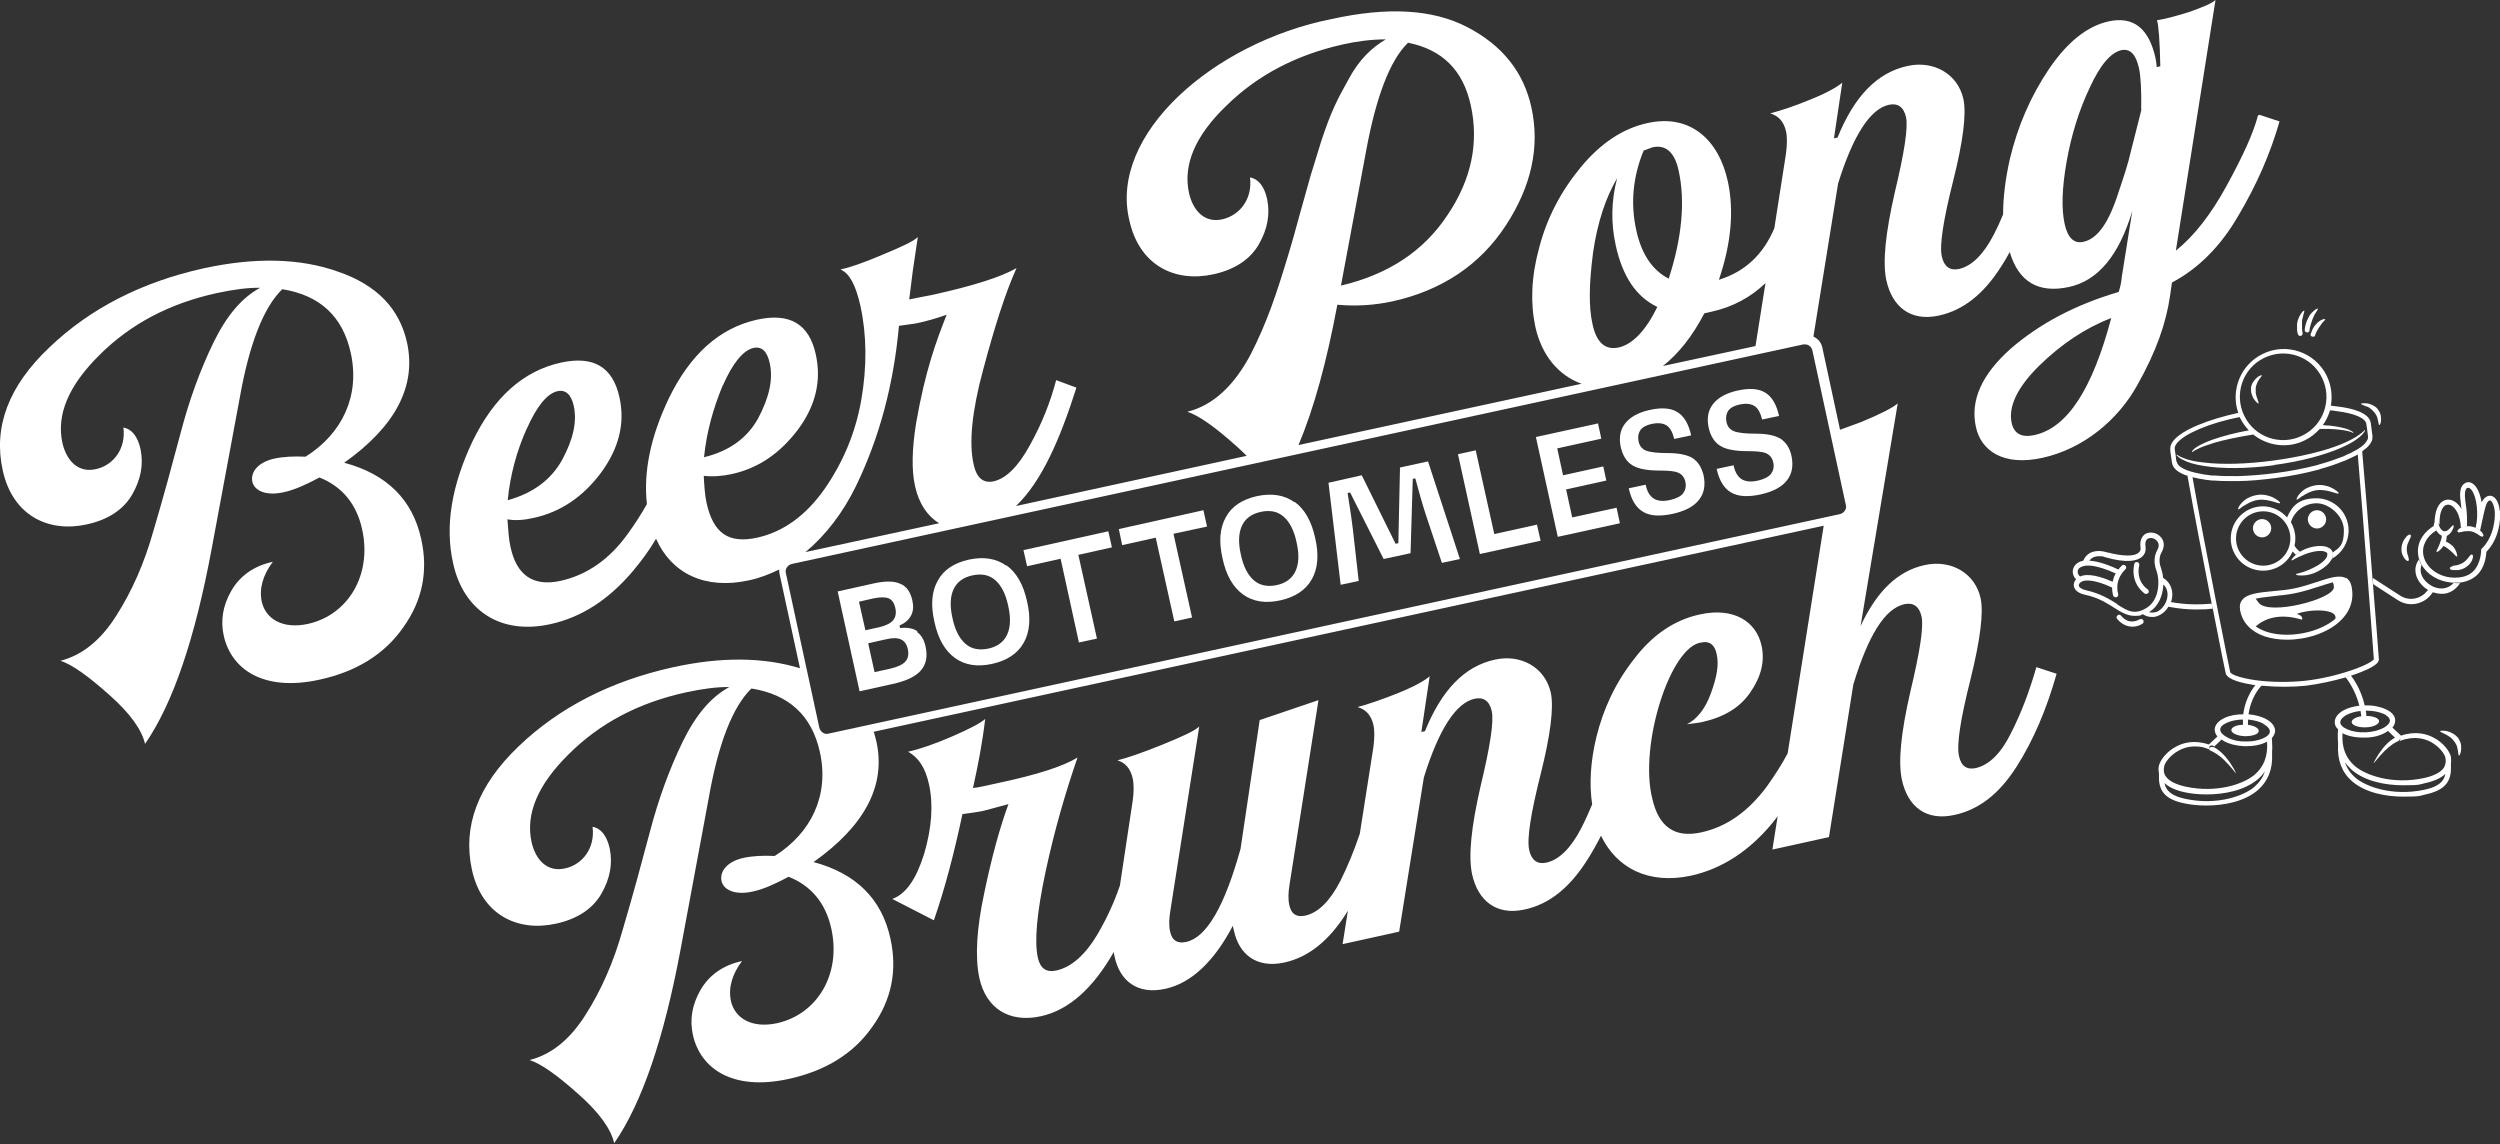 <?xml version="1.0" encoding="UTF-8"?>
<svg id="Layer_1" data-name="Layer 1" xmlns="http://www.w3.org/2000/svg" version="1.1" viewBox="0 0 901.6 412.7">
  <rect x="0" y="0" width="901.6" height="412.7" fill="#333333" stroke="none"/>
  <defs>
    <style>
      .cls-1 {
        fill: #fff;
        stroke-width: 0px;
      }
    </style>
  </defs>
  <g>
    <path class="cls-1" d="M782.9,217.3c.4-1.1.6-2.4.5-3.5-.2-2.3-1.3-4.2-3.3-5.4-.1-1.3-.4-2.5-.7-3.4-.5-1.2-1.1-3.7.2-5.9,1.1-2,1-4-.4-5.5-1.4-1.5-3.6-1.9-5.2-1.2-.8.4-2.6,1.7-2,5.4,0,.2,0,.9-.7,1.5-2.4,2.1-9,.5-11.8-.2-2.2-.6-4.1-.5-5.7.3-1.5.8-2.2,2.1-2.5,2.8-3.3.7-3.7,3-3.8,3.7,0,1.2.4,2.3,1.2,3-.6.7-.9,1.5-.8,2.4.1.7.7,2.5,4.1,3.2,4.7,1,7.8,3,10.5,4.7,2.5,1.6,4.7,2.9,7.3,2.9s1.9-.2,3-.6c1,.7,2.2,1,3.3,1s1.3-.1,1.9-.3c1.6-.6,3.1-1.8,4-3.4,3.5.7,7,1,10.2,1s3.9-.1,5.8-.3c-.1-.6-.2-1.2-.4-1.8-4.4.4-9.5.4-14.8-.6ZM777.4,220.7c-.8.3-1.7.3-2.5,0,0,0,.1,0,.2,0,3.6-2.2,4.9-6.2,5.1-9.9.9.8,1.4,1.9,1.5,3.2.2,2.8-1.7,5.9-4.2,6.8ZM763.5,217.8c-2.7-1.7-6.1-3.8-11.1-4.9-1.8-.4-2.6-1.1-2.7-1.7,0-.5.3-1.1,1-1.4l.4-.2c.8-.3,3.8-.9,10.6,2.3,0,1.7.4,2.8.4,2.9.1.4.5.6.9.6s.2,0,.3,0c.5-.2.7-.7.6-1.2,0,0-.4-1.2-.3-2.7,0,0,0-.1,0-.2.1-1.7.8-3.9,2.9-6,.4-.4.4-.9,0-1.3-.4-.4-.9-.4-1.3,0-.5.5-.9.9-1.2,1.4-5.3-2.5-8.7-3.1-10.5-3.2.6-.8,1.6-1.6,3.4-1.6s1.3,0,2.1.3c8.3,2.4,11.9,1.3,13.5-.1,1-.9,1.4-2,1.3-3.2-.3-1.8,0-3,1-3.4.9-.4,2.2-.1,3,.8.5.5,1.2,1.6.2,3.4-1.2,2.1-1.3,4.8-.3,7.4,1.2,3.1,1.3,10.4-3.5,13.4-4.4,2.7-6.8,1.2-10.6-1.2ZM752.1,204h.3c.8-.1,4-.2,10.6,2.8-.6,1.1-.9,2.1-1.1,3-7.2-3.2-10.5-2.5-11.7-1.9-.5-.3-1-1.1-.9-1.8,0-1.1,1.1-1.8,2.8-2.1Z"/>
    <path class="cls-1" d="M771.5,223.4s-.9.6-2.1.7c-1.6.2-3.2-.5-4.5-2.1-.3-.4-.9-.4-1.3,0-.4.3-.4.9,0,1.3,1.8,2.1,3.8,2.7,5.5,2.7s2.8-.6,3.6-1.1c.4-.3.5-.9.2-1.3-.3-.4-.9-.5-1.3-.2Z"/>
    <path class="cls-1" d="M773.5,214.1c.1,0,.3.1.5.1.3,0,.6-.2.8-.4.3-.4.1-1-.3-1.3-.2-.1-4.3-2.8-3-8.7.1-.5-.2-1-.7-1.1-.5-.1-1,.2-1.1.7-1.5,7.2,3.6,10.5,3.8,10.7Z"/>
    <path class="cls-1" d="M875.4,213c-2.3,3.1-6.6,3.9-9.8,1.8l-9.9-6.4c0,.8.1,1.5.2,2.3l8.8,5.7c1.5,1,3.2,1.5,4.9,1.5,2.8,0,5.6-1.3,7.4-3.8l.5-.7c-.6-.2-1.1-.5-1.7-.8l-.3.4Z"/>
    <path class="cls-1" d="M885.5,210.2c-.2,0-.4,0-.7,0,0,0,0,0,0,.1-.7.8-1.6,1.4-2.7,1.7-2,.6-4.4,0-6.2-1.4-.9-.7-1.7-1.5-2.2-2.4-.5-.9-.8-2-.7-3,0-.5.2-1,.3-1.4-.4-.7-.7-1.4-.9-2.1-.7,1-1.2,2.1-1.3,3.4-.1,1.4.3,2.9,1,4.1.7,1.2,1.6,2.2,2.7,3,.3.2.6.4.9.6.5.3,1.1.6,1.7.8.3.1.7.2,1.1.3,1.3.3,2.8.4,4.1,0,1.4-.4,2.6-1.2,3.5-2.2.4-.4.8-.9,1.1-1.4-.5,0-1.1,0-1.7,0Z"/>
    <path class="cls-1" d="M901.5,184.2c-.3-3.1-1.5-5.1-3.2-5.4-.6-.1-2.1,0-3.3,2.3,0,0,0,.1,0,.2-.5-3-1.5-5.6-3.1-6.8-.8-.6-2-.9-3-.2-1.5.9-2,3-1.5,6.5.1.9.2,1.9.3,2.8-.8-1.5-1.8-2.4-2.8-2.9-1.3-.7-2.8-.7-4,.1-2,1.3-3,4.5-2.9,8.7-4.5,2.7-6.7,6.8-5.8,11.2,0,.3.1.6.2.8.2.7.5,1.4.9,2.1,2,3.6,6.1,6.1,10.8,6.5.2,0,.5,0,.7,0,.2,0,.4,0,.7,0,.6,0,1.1,0,1.7,0,2.4-.3,4.4-1.2,6-2.6,3.1-2.9,3.4-7.2,3.5-8.5,4.6-4.7,5.2-11.6,4.9-14.7ZM878.2,189c.2-.2.4-.3.6-.3.3,0,.5,0,.7.2.1,0,.2.2.3.3-.1-3.4.6-6,2-6.9.4-.2.7-.3,1.1-.3s.8.1,1.1.3c1.5.8,3.3,3.4,3.5,8.1.3-.1.6-.2.9-.3.4,0,.8-.2,1.3-.2,0-.6,0-1.6,0-3,0-1.9-.3-4.3-.6-6.2-.4-2.9,0-4.3.6-4.7.4-.2.8,0,1,.1,2.1,1.5,3.1,7.3,2.5,12.2-.2.8-.3,1.6-.4,2.1,0,0,0,0,.1,0,.5.2.8.5,1.1.7.2.1.3.2.4.3,0,0,0,0,0,0,.2-.9.4-1.8.6-2.8.6-3,1.4-6.2,1.7-6.8.4-.9.9-1.4,1.3-1.3.5,0,1.4,1.2,1.7,3.8.2,2.2-.1,9-4.6,13.5l-.3.3v.4s0,4.7-2.9,7.6c-1.8,1.7-4.4,2.4-7.6,2.2-5.2-.4-9.4-3.7-10.3-7.9-.7-3.5,1-6.9,4.6-9.1-.2-.5-.4-.9-.5-1.5,0-.3,0-.5.2-.7Z"/>
    <path class="cls-1" d="M867.5,201.8c.6.6.9.6,1.1.4.2-.2.2-.4,0-1.1,0-.3-.2-.8-.4-1.3-.1-.6-.3-1.3-.2-2.3.1-1,.4-1.7.7-2.3.3-.6.5-1,.6-1.3.3-.6.2-.9,0-1-.2-.2-.5-.2-1.1.3,0,0-.2.1-.2.2,0,0-.2.2-.3.3,0,.1-.2.2-.3.4,0,.1-.2.3-.3.4-.2.3-.4.7-.6,1.2-.2.5-.3,1-.4,1.6-.1,1.2,0,2.2.4,2.9.3.7.6,1.2.9,1.5Z"/>
    <path class="cls-1" d="M884.4,204.3c-.7.1-.8.3-.9.6,0,.2.1.5.9.7,0,0,.2,0,.3,0,.1,0,.2,0,.4,0,.1,0,.3,0,.5,0,.2,0,.3,0,.5,0,.4,0,.8,0,1.3-.2.5-.1,1-.3,1.5-.6,1.1-.6,1.8-1.4,2.2-2,.4-.6.6-1.2.7-1.6.2-.8,0-1.1-.3-1.2-.3,0-.5,0-.9.6-.2.3-.5.6-.9,1.1-.4.4-.9,1-1.7,1.4-.9.5-1.6.6-2.2.8-.6,0-1.1.2-1.4.2Z"/>
    <path class="cls-1" d="M886.3,191.8c.2.2.4.3,1.1.1.3,0,.8-.2,1.4-.3.6,0,1.3-.1,2.3,0,1,.2,1.6.6,2.2.9.5.3.9.6,1.2.8.6.3.8.3,1,.1.2-.2.2-.5-.2-1.1,0,0-.1-.2-.2-.3,0,0-.2-.2-.3-.3,0,0-.2-.2-.3-.3,0,0,0,0,0,0-.1-.1-.2-.2-.4-.3-.3-.2-.6-.5-1.1-.7,0,0,0,0-.1,0-.4-.2-.9-.4-1.5-.5-.6-.1-1.2-.2-1.7-.1-.5,0-.9.1-1.3.2-.4.1-.7.2-.9.3-.3.1-.5.3-.6.4-.7.5-.7.8-.6,1Z"/>
    <path class="cls-1" d="M878.6,191.2c0,.2.2.4.3.5.4.6,1,1.2,1.7,1.5,0,0,0,0,0,0,0,.7-.2,1.5-.5,2.2,0,.1-.3,1-.7,1.8-.4.8-.8,1.6-.7,1.8.2.2,1-.3,1.7-1.1.3-.3.6-.7.8-1,.7.3,1.3.7,1.9,1.2.1,0,.8.7,1.5,1.3.6.6,1.2,1.4,1.5,1.3.2,0,0-1.1-.4-2-.4-.9-1.1-1.8-1.3-1.9-.7-.6-1.4-1.1-2.3-1.5.2-.7.3-1.3.3-2.1.3,0,.5-.2.7-.4.3-.2.6-.5.8-.8.5-.6.7-1.2.9-1.7.1-.5.2-.8,0-.9-.1,0-.4.2-.7.5-.3.3-.7.8-1.2,1.2-.2.2-.5.3-.7.4-.2,0-.4.1-.6.1-.3,0-.5-.1-.6-.2-.3-.1-.7-.5-.9-.9-.3-.4-.5-.9-.6-1.4,0,0,0-.1,0-.2,0-.1-.2-.2-.3-.3-.2-.1-.4-.2-.7-.2-.3,0-.5.1-.6.3-.1.2-.2.5-.2.7.1.5.3,1,.5,1.5Z"/>
    <path class="cls-1" d="M864.1,265.9s0,0-.2,0c-.3.2-1,.6-1.8,1.2-1,.8-2.1,1.9-3,3.1-1.9,2.4-3.2,5.1-3.1,5.1.1,0,1.8-2.3,3.9-4.4,1-1,2.2-2,3.1-2.6.9-.6,1.7-.9,1.8-1,.1,0,.3-.2.4-.3.3-.3.4-.7.3-1-.2-.5-.8-.6-1.5-.3Z"/>
    <path class="cls-1" d="M797.2,270.6c.1.1.2.2.4.3.1,0,.8.4,1.8,1,.9.6,2.1,1.5,3.1,2.6,2.1,2,3.8,4.5,3.9,4.4.1,0-1.2-2.7-3.1-5.1-.9-1.2-2-2.3-3-3.1-.8-.6-1.5-1.1-1.8-1.2,0,0-.1,0-.2,0-.6-.3-1.3-.1-1.5.3-.1.3,0,.7.3,1Z"/>
    <path class="cls-1" d="M813.5,246.9c-2.4,3-4,6.7-4.5,10.7-2.5,0-4.8.4-6.7,1.3-2.2,1-3.5,2.5-3.6,4.1,0,.9.3,1.8,1,2.6l-3.1,2.9c-5.3-1.8-9.4-.6-11.9.8-3.4,1.8-5.6,4.8-6.1,6.8,0,0,0,0,0,0,0,0,0,0,0,0,0,0,0,0,0,0-.2.9-.2,1.8,0,2.6,0,.2,0,.5,0,.7,0,.3,0,.7,0,1,0,5.2,2.7,8,9.1,9.3,2.2.5,5,.8,8,.8,6.3,0,13.7-1.4,18.5-5.5,3.7-3.2,5.5-7.6,5.2-13.1v-.6c.1-1.1.1-2.3,0-3.6,0-.5,0-1-.1-1.5.7-.8,1.1-1.6,1.2-2.5,0-1.7-1.1-3.2-3.3-4.4-1.7-.9-3.9-1.5-6.3-1.7.6-3.9,2.1-7.6,4.9-10.6-.7,0-1.5-.2-2.2-.2,0,0,0,0,0,0ZM816.3,261.1c1.5.8,2.3,1.8,2.3,2.7s-.9,1.8-2.5,2.5c-1.8.8-4.1,1.2-6.6,1.1-2.5,0-4.8-.6-6.5-1.6-1.5-.8-2.3-1.8-2.3-2.7s.9-1.8,2.5-2.5c1.6-.7,3.6-1.1,5.7-1.1,0,.6,0,1.3,0,1.9-2.4,0-4.2.9-4.2,1.9,0,1.1,2.2,2.1,4.9,2.2,2.7,0,5-.7,5-1.9,0-1-1.6-1.9-3.9-2.2,0-.6,0-1.3,0-1.9,2.2.2,4.1.7,5.6,1.5ZM813,283.8c-3.6,3.1-13.2,6.8-24.9,4.3-5.2-1.1-7-3.1-7.5-5.7,1.6,1.5,4,2.6,7.2,3.3,2.2.5,5,.8,8,.8,6.3,0,13.7-1.4,18.5-5.5,1-.8,1.8-1.8,2.5-2.8-.7,2.2-2,4-3.8,5.6ZM798.4,269.2s0,0,.2,0l2.6-2.5c.3.2.6.4.9.6,2,1.1,4.6,1.7,7.3,1.8.3,0,.5,0,.8,0,2.5,0,4.9-.4,6.7-1.3.2-.1.5-.2.7-.3,0,.1,0,.2,0,.3h0c.3,4.9-1.2,8.8-4.5,11.6-3.6,3.1-13.2,6.8-24.9,4.3-3.6-.8-6.1-2.1-7.2-3.8-.7-1-.8-2.2-.5-3.6.3-1.3,2.1-3.9,5.2-5.6,1.4-.8,3.4-1.5,5.8-1.5s3.2.3,5.1,1l.5.2h0c-.3-.3-.4-.7-.3-1.1.2-.5.8-.6,1.5-.3Z"/>
    <path class="cls-1" d="M850.8,254.5c-2.1.3-4,.8-5.5,1.6-2.2,1.2-3.3,2.7-3.3,4.4,0,.9.4,1.8,1.2,2.5,0,.5-.1,1-.1,1.5,0,1.3,0,2.5.1,3.6v.6c-.3,5.5,1.4,9.9,5.1,13.1,4.8,4.1,12.1,5.5,18.5,5.5s5.8-.3,8-.8h0c6.4-1.4,9.1-4.2,9.1-9.3,0-.3,0-.6,0-1,0-.3,0-.5,0-.7.1-.8.1-1.7,0-2.6,0,0,0,0,0,0,0,0,0,0,0,0,0,0,0,0,0,0-.5-2-2.7-5-6.1-6.8-2.5-1.4-6.6-2.6-11.9-.8l-3.1-2.9c.7-.8,1-1.7,1-2.6,0-1.7-1.3-3.1-3.6-4.1-2-.9-4.6-1.4-7.4-1.3-.9-3.9-2.6-7.7-5-10.8-.6.2-1.2.4-1.9.6,2.4,3.1,4.1,6.8,5,10.4ZM849.5,280.5c-1.8-1.5-3.1-3.4-3.8-5.6.7,1,1.5,1.9,2.5,2.8,4.8,4.1,12.1,5.5,18.5,5.5s5.8-.3,8-.8c3.2-.7,5.6-1.8,7.2-3.3-.5,2.6-2.3,4.6-7.5,5.7-11.7,2.5-21.3-1.2-24.9-4.3ZM859.4,257.3c1.5.7,2.4,1.6,2.5,2.5,0,.9-.8,1.9-2.3,2.7-1.7.9-4,1.5-6.5,1.6-5.3.2-9.1-1.8-9.1-3.6,0-.9.8-1.9,2.3-2.7,1.4-.7,3.1-1.2,5-1.4.1.7.2,1.3.3,1.9-2.1.3-3.5,1.2-3.5,2.1,0,1.1,2.3,2,5,1.9,2.7,0,4.9-1.1,4.9-2.2,0-1.1-2.1-1.9-4.6-1.9,0-.6-.1-1.3-.2-1.9.1,0,.2,0,.4,0,2.2,0,4.3.4,5.9,1.1ZM865.6,266.3c.1.3,0,.7-.3,1h0s.5-.2.5-.2c4.9-1.8,8.7-.7,10.9.5,3.1,1.7,4.9,4.3,5.2,5.6.3,1.3.1,2.5-.5,3.6-1.1,1.7-3.6,3-7.2,3.8-11.7,2.5-21.3-1.2-24.9-4.3-3.3-2.8-4.8-6.7-4.5-11.6,0-.1,0-.2,0-.3,1.8,1,4.4,1.6,7.4,1.6.3,0,.5,0,.8,0,2.8,0,5.4-.7,7.3-1.8.3-.2.7-.4.9-.6l2.6,2.5c0,0,.1,0,.2,0,.6-.3,1.3-.1,1.5.3Z"/>
    <path class="cls-1" d="M886.3,265.9c-.4-.4-.9-.9-1.6-1.3-.7-.4-1.4-.7-2.1-.9-1.4-.3-2.6-.2-2.6,0,0,.3,1,.6,2.1,1.2.6.3,1.1.7,1.6,1,.5.4.9.8,1.1,1.1.3.3.6.8.9,1.3.3.5.5,1.2.6,1.8.3,1.2.2,2.3.5,2.4.2,0,.8-1,.8-2.5,0-.7,0-1.6-.3-2.3-.3-.7-.6-1.4-1-1.8Z"/>
    <path class="cls-1" d="M853.4,146.5c.5.2,1.1.5,1.5.9.5.3.8.7,1.1,1,.3.3.6.7.9,1.2.3.5.5,1,.6,1.6.3,1.1.3,2.1.6,2.1.2,0,.7-.9.6-2.3,0-.7-.1-1.4-.4-2.1-.3-.7-.7-1.2-1-1.6-.3-.4-.9-.8-1.5-1.1-.6-.3-1.3-.6-2-.7-1.3-.2-2.3,0-2.4.1,0,.2.9.5,2,1Z"/>
    <path class="cls-1" d="M852,162.7c.2-.2.4-.3.6-.5.2-.2.4-.4.7-.5.3-.3.6-.6.8-.8.3-.3.5-.6.7-.9,0,0,.1-.2.2-.3.4-.6.6-1.3.6-1.9,0-.1,0-.2,0-.3,0-.1,0-.2,0-.3l-.6-4.6c-.5-3.8-6.8-5.4-12-6-.8-.1-1.6-.2-2.4-.3.6-3.5.2-7.3-1.5-10.8-4.2-8.6-14.7-12.1-23.2-7.8-7.9,3.9-11.5,13.1-8.7,21.2-5.5,1.2-10.4,2.7-14.5,4.4-4.8,2-10.5,5.2-10,9v.2s0,0,0,0v.2s0,0,0,0l.6,4.2c.3,2,2.2,3.6,5.6,4.7,2.1,12.1,5.8,31.1,8.8,46.5.1.6.2,1.2.4,1.8,2.5,12.9,4.5,22.8,4.6,23h0c.7,2.3,6.1,3.5,10.5,4.2.1,0,.3,0,.4,0,.7,0,1.4.2,2.2.2,5.3.5,11,.5,15.8,0,4.7-.6,9.8-1.7,14.3-3,.6-.2,1.3-.4,1.9-.6,2.5-.8,4.7-1.7,6.4-2.5,1.6-.8,2.8-1.6,3.3-2.3.3-.4.5-.9.4-1.3,0-.6-.9-12.2-2.1-26.7,0-.8-.1-1.5-.2-2.3-1.2-16-2.7-34.7-3.7-45.8ZM816.5,129.1c7.7-3.8,17.1-.7,20.9,7.1,3.8,7.7.7,17.1-7.1,20.9-7.7,3.8-17.1.7-20.9-7.1-3.8-7.7-.7-17.1,7.1-20.9ZM784.9,166.5l-.3-2.5-.3-1.9h0s0-.2,0-.2c-.2-1.7,2.1-3.9,6.3-6,.8-.4,1.7-.8,2.6-1.2,4-1.7,9-3.2,14.5-4.3,0,.1.1.3.2.4.8,1.6,1.9,3.1,3.1,4.4-5,.9-9.4,2.1-12.9,3.3-2.6.9-4.6,1.9-5.9,2.7-.6.4-1.1.8-1.4,1.2-.1.2-.2.3-.3.4,0,0,0,.2,0,.2,0,0,0,0,.2,0,0,0,.2-.1.4-.3.3-.2.8-.5,1.5-.8,1.3-.7,3.4-1.4,5.9-2.2,3.7-1.1,8.6-2.1,14.1-3,5.1,4.1,12.4,5.2,18.6,2.1,2.1-1,3.9-2.5,5.4-4.1,1.3,0,2.5,0,3.6,0,2.7.1,4.8.4,6.3.7.7.2,1.3.3,1.6.5.2,0,.3.1.4.2,0,0,.2,0,.2,0,0,0,0,0,0-.2,0,0-.2-.2-.4-.3-.3-.2-.9-.5-1.6-.8-1.5-.5-3.7-1-6.4-1.3-.8,0-1.7-.1-2.6-.2,1.2-1.6,2-3.4,2.6-5.3.9,0,1.8.2,2.6.3,6.3.8,10.2,2.5,10.5,4.6l.3,2.1h0l.3,2.4c0,0,0,.1,0,.2h0c0,0,0,.1,0,.2,0,.4-.1.7-.4,1.1,0,0,0,.1-.1.2-.1.2-.3.4-.5.7-.2.2-.4.5-.7.7-.2.2-.4.3-.6.5-.3.2-.6.5-1,.7-.2.2-.5.3-.8.5-.4.2-.8.5-1.3.7-.3.2-.6.3-.9.5-.2,0-.3.2-.5.2-.7.3-1.4.6-2.1,1-.2,0-.4.2-.6.2-2.3.9-4.9,1.8-7.8,2.6-.3,0-.6.2-.9.3-4.7,1.2-9.7,2.2-15.1,2.9-4.7.6-9.4,1-13.7,1.1-.3,0-.5,0-.8,0-2.6,0-5.1,0-7.3-.2-.2,0-.4,0-.7,0-.9,0-1.7-.2-2.6-.3-.6,0-1.2-.2-1.8-.3-5.2-.9-8.5-2.5-8.7-4.3ZM856.2,237.6h0c-.1.4-1.9,2-8.1,4.1-5.2,1.8-11.3,3.2-16.7,3.8-5.5.6-12.2.6-18-.2-6.2-.9-8.9-2.2-9.1-2.9-.4-1.8-9.6-47.5-13.6-70.3.8.2,1.7.4,2.7.6.6,0,1.2.2,1.8.3.8.1,1.7.2,2.6.3.2,0,.5,0,.7,0,2.3.2,4.8.2,7.5.2.3,0,.6,0,.8,0,4.4,0,9.1-.5,13.9-1.1,5.4-.7,10.5-1.7,15.3-3,.3,0,.6-.2.9-.3,2.9-.8,5.6-1.7,8-2.7.2,0,.4-.2.6-.2.8-.3,1.5-.7,2.2-1,.2,0,.3-.2.5-.2h0c.3-.2.7-.4,1-.5.4-.2.7-.4,1.1-.6,1.9,22.3,5.8,73.3,5.8,73.8Z"/>
    <path class="cls-1" d="M834.9,117.3c-.1.1-.2.2-.2.3-.3.4-.6.9-.8,1.4-.2.5-.4,1-.6,1.5-.1.4.1.8.6.9.5.1.9,0,1-.4.1-.4.3-.9.5-1.3.2-.4.4-.8.7-1.2,0,0,0-.1.1-.2,0-.1.2-.3.3-.4.2-.3.5-.8.8-1.2.3-.4.7-.8.9-1,.3-.3.4-.5.4-.6,0,0-.3,0-.7,0-.4.1-.9.4-1.4.7-.5.3-.9.7-1.2,1.1-.2.2-.3.3-.4.5Z"/>
    <path class="cls-1" d="M832,119.9c.2,0,.5,0,.6-.2.2-.1.3-.3.3-.5,0-.5.1-1.1.3-1.6.1-.5.3-1.1.5-1.6,0,0,0-.2.1-.3,0-.2.1-.4.2-.6.2-.5.4-1,.7-1.6.3-.5.6-1,.9-1.4.2-.4.4-.7.3-.8,0,0-.4,0-.8.3-.4.3-.9.7-1.4,1.2-.5.5-.9,1.1-1.1,1.6-.1.2-.3.5-.3.6,0,.2-.1.3-.2.3-.2.6-.4,1.2-.6,1.8-.1.6-.3,1.2-.3,1.9,0,.2,0,.5.2.6s.4.3.6.3Z"/>
    <path class="cls-1" d="M828.8,120.6c0,.2.2.4.4.5.2.1.4.1.6,0,.2,0,.4-.2.5-.4.1-.2.2-.4.1-.6-.1-.5-.2-1-.2-1.6,0-.5,0-1.1,0-1.6,0-.1,0-.5,0-.9,0-.5.1-1.1.3-1.6.1-.6.3-1.1.4-1.6.1-.4.2-.7.1-.8,0,0-.4.1-.7.5-.3.4-.7.9-1,1.5-.3.6-.5,1.2-.7,1.8-.1.5-.2.9-.2,1.1,0,.6,0,1.2,0,1.8,0,.6.1,1.2.3,1.8Z"/>
    <path class="cls-1" d="M812.8,143.8c.7,1.1,1.5,1.8,1.7,1.7.2-.1-.2-1-.6-2.2-.2-.5-.3-1.2-.4-1.7,0-.6,0-1.1,0-1.5,0-.4.1-.9.3-1.4.2-.5.4-1.1.7-1.5.6-1,1.3-1.6,1.2-1.8-.1-.2-1.1.1-2.1,1.1-.5.5-.9,1.1-1.3,1.7-.3.6-.5,1.3-.5,1.9,0,.5,0,1.2.2,1.9.2.7.5,1.4.8,1.9Z"/>
    <path class="cls-1" d="M820.1,167.7c9.8-1.3,18.6-3.7,24.6-6.4,3-1.3,5.3-2.8,6.6-4,.7-.6,1.1-1.2,1.4-1.6.1-.2.2-.4.2-.5,0,0,0-.1,0-.2s0,0,0,0c-.1,0-.6.8-2.1,1.8-1.4,1-3.7,2.3-6.7,3.5-5.9,2.4-14.6,4.5-24.3,5.8-9.7,1.3-18.6,1.5-25,.7-3.2-.3-5.7-.9-7.3-1.6-1.7-.6-2.4-1.3-2.5-1.2,0,0,0,0,0,0,0,0,0,0,0,.2,0,.1.2.3.4.4.3.3.9.8,1.8,1.2,1.6.9,4.2,1.7,7.4,2.2,6.5,1.1,15.5,1.1,25.4-.2Z"/>
    <path class="cls-1" d="M841.3,199.4c0,0,0,0,0-.2-.2-.5-.5-.9-.8-1.2,0,0-.2-.2-.3-.2l-.3-.2c-.2,0-.4-.2-.6-.3-.8-.3-1.7-.4-2.5-.4-1.6,0-3.1.3-4.6.8-.5.2-1.2.4-1.9.8-.2.1-.5.3-.7.4-.5.3-.9.6-1.3.9,0,0-.1.1-.2.2-.5.4-1,.9-1.3,1.3-.3.4-.5.7-.4.8,0,0,.4,0,.8-.3.4-.2,1-.6,1.7-.9.7-.3,1.4-.6,2.1-.9.7-.3,1.3-.5,1.7-.6,1.3-.4,2.7-.7,4-.7.7,0,1.3,0,1.8.3.1,0,.2.1.4.2h.2c0,.1.1.2.1.2,0,0,0,0,.1.1,0,0,0,0,0,.1,0,0,0,0,0,.1,0,0,0,0,0,.1,0,.2,0,.4,0,.6,0,.2-.2.5-.3.7-.3.5-.7,1-1.2,1.4-1,.9-2.2,1.6-3.4,2.2-.4.2-1,.5-1.7.8-.7.3-1.4.5-2.1.8-.7.2-1.4.4-1.8.5-.5.1-.8.2-.8.3h0c0,.1.3.3.8.4.5,0,1.3.1,2.1,0,.8,0,1.6-.2,2.4-.4.8-.2,1.4-.5,1.9-.7,1.4-.6,2.7-1.5,3.9-2.5.6-.5,1.1-1.1,1.6-1.9.1-.2.3-.5.4-.7,0-.2.1-.3.2-.5,0-.5.1-1,0-1.5Z"/>
    <path class="cls-1" d="M809.3,182.4c1.2-.8,2.9-1.8,5-2.1,2.1-.3,4.1.2,5.5.6,1.4.4,2.3.8,2.5.5.1-.2-.6-.9-2-1.7-.7-.4-1.6-.8-2.6-1-1.1-.3-2.3-.4-3.6-.2-1.3.2-2.4.6-3.4,1.1-1,.5-1.7,1.2-2.3,1.8-1.1,1.2-1.4,2.2-1.2,2.3.2.1.9-.5,2.1-1.4Z"/>
    <path class="cls-1" d="M830.4,178.9c1.2-.8,2.9-1.8,5-2.1,2.1-.3,4.1.2,5.5.6,1.4.4,2.3.8,2.5.5.1-.2-.6-.9-2-1.7-.7-.4-1.6-.8-2.6-1-1.1-.3-2.3-.4-3.6-.2-1.3.2-2.4.6-3.4,1.1-1,.5-1.7,1.2-2.3,1.8-1.1,1.2-1.4,2.2-1.2,2.3.2.1.9-.5,2.1-1.4Z"/>
    <path class="cls-1" d="M835.6,190.6c1.8,0,3.3-1.5,3.3-3.3s-1.5-3.3-3.3-3.3-3.3,1.5-3.3,3.3,1.5,3.3,3.3,3.3Z"/>
    <path class="cls-1" d="M816.2,205.8c4.7,0,8.8-2.8,10.6-6.9.4.4.8.8,1.2,1.2,0,0,.1-.1.2-.2.4-.3.9-.6,1.3-.9-.8-.6-1.5-1.3-2-2.2.2-.8.3-1.7.3-2.6,0-2.1-.6-4.1-1.6-5.9,1.2-4,5-6.8,9.3-6.8s9.8,4.4,9.8,9.8-1.6,6.2-4.1,8c0,0,0,0,0,.2.2.5.1,1.1,0,1.5,0,.2-.1.3-.2.5,3.6-2,6-5.8,6-10.2,0-6.4-5.2-11.6-11.6-11.6s-8.8,2.8-10.6,6.9c-2.1-2.4-5.3-4-8.7-4-6.4,0-11.6,5.2-11.6,11.6s5.2,11.6,11.6,11.6ZM826,194.2c0,5.4-4.4,9.8-9.8,9.8s-9.8-4.4-9.8-9.8,4.4-9.8,9.8-9.8,9.8,4.4,9.8,9.8Z"/>
    <path class="cls-1" d="M815.8,193.8c1.8,0,3.3-1.5,3.3-3.3s-1.5-3.3-3.3-3.3-3.3,1.5-3.3,3.3,1.5,3.3,3.3,3.3Z"/>
    <path class="cls-1" d="M846,208.5c-2.3-1.3-5.9-.1-10.5,1.4-2.4.8-5.2,1.7-8,2.3-2.6.5-5.3.8-7.9,1-5,.5-9.3.9-11,3.2-.8,1-1,2.3-.7,3.8.8,4.3,3.9,7.6,8.8,9.3,2.5.8,5.3,1.2,8.1,1.2,7,0,14.5-2.4,19-6.6,3.9-3.6,5.3-8,4.2-12.9-.3-1.3-1-2.3-2-2.9ZM819.8,215c2.6-.3,5.4-.5,8.1-1.1,2.9-.6,5.7-1.5,8.2-2.3,1.9-.6,3.7-1.2,5.2-1.6.3.6.4,1.2.4,1.8-.1,4.3-23.5,10.3-27.1,5.6-.4-.5-.8-1-1.1-1.5,1.8-.4,4.1-.6,6.4-.9ZM842.2,223.2c-6,5.1-17.2,7.2-24.9,4.6-1.2-.4-2.5-1-3.8-1.9,3-2.6,8.2-5,16.7-2.4,0,0,.7-1.4-1.9-2.1,4.6-1.8,15-2,13.9,1.8Z"/>
  </g>
  <path class="cls-1" d="M124.1,166.9c18.5-13.1,26.1-27.6,22.7-43.3-2.7-12.3-10.9-20.8-24.8-25.6-13.7-4.9-30-5.3-48.7-1.2-22.1,4.9-40.8,14.4-55.5,28.5C3.1,139.2-2.5,154,1,169.7c3.6,16.3,16.5,22.5,30.4,19.4,7.7-1.7,13.2-5.4,16.3-10.8,3.1-5.4,4.1-10.8,3-16.2-1-4.7-3.2-7.4-6.2-7.9,1,7.7-3.7,13.7-10,15-6.2,1.4-10.5-2.9-12-9.5-2.2-10.1,2.2-20.6,13.3-31.6,11.3-11.3,25.4-18.7,42.4-22.4,6-1.3,11.3-2,15.6-1.9-6.5,3.5-12,9.9-16.8,19.7-4.8,9.9-8.7,20.6-11.8,32.4-3.1,11.7-6.3,23.5-9.8,35.3-3.3,11.8-7.8,22-13.5,30.9-5.5,8.7-12.2,14.2-20.1,16.2,4.1,1.3,10,5.5,17.6,12.3,7.6,6.7,11.8,12.7,12.9,17.7,10.1-14.6,18-38,24-70.2l10.1-54.3c3.5-19.9,8.7-33,15.4-39.5,13.6,2.2,21.8,9.8,24.7,23,3.4,15.5-3.1,29.1-16.3,37.4-4.3-.2-8.1,0-11.3.7-5.8,1.3-8.6,4.8-7.9,8.3.7,3.2,4.8,5.3,11.4,3.8,3.7-.8,8-2.7,12.8-5.3,8.1,3.2,13.4,9.5,15.4,18.7,3.6,16.3-4.9,30.8-19.5,34.1-9.2,2-15.3-1.8-16.7-8-1-4.7.4-9.6,4-14.4-6.9,1.5-11.9,5.1-15,10.5-3.1,5.4-3.9,10.8-2.7,16.2,2.7,12,14.2,20.3,34.6,15.8,13.3-2.9,23.4-9.2,30.1-18.8,6.9-9.6,9.1-20.3,6.5-31.9-3.1-14.2-12.4-23.4-27.7-27.5Z"/>
  <path class="cls-1" d="M814.3,41.7c-1.7,6.5-5.5,14.7-11.3,25.3-5.6,10.3-11.8,18.2-18.3,23.4L799,0c-1.3,1.2-4.4,2.5-9.4,4.3-4.8,1.5-8.9,2.6-11.7,3,.6,1.9,1,7.5,1.2,16.6l-1.3.3c0-.7-.2-1.8-.4-3.1-2.4-11-8.1-15.3-16.9-13.4-7.7,1.7-14.8,7.3-21.5,17.1-6.6,9.8-11.3,20.5-14.2,32.7-1.6,7.2-2.4,13.8-2.4,19.8-1,2.5-2.1,4.9-3.3,7.2-3.8,7.4-8.1,11.5-12.6,12.5-3.2.7-5.4-.8-6.2-4.5-.9-3.9.5-13,4.1-27.3,3.6-14.3,4.8-24.1,3.7-29.4-2-9.2-10.8-14.1-20.2-12-11,2.4-19.2,11-25.2,25.8l-1.3.3,3-20.1c-1.7,1.5-5.5,3.7-11.5,6.1-6,2.5-10.8,4-14.5,5,3.1.9,4.9,3,5.7,6.4.5,2.1.4,4.9,0,8.1l-4.2,26.9c-4,9.5-10.6,15.7-20,18.6,4.5-13.2,5.5-25.1,3.2-35.6-3.2-14.6-13.3-24.4-29-20.9-8.8,1.9-16.9,7.3-24,15.9-7.1,8.6-12.2,18.2-15,29-2.9,10.5-3.2,20.1-1.4,28.5,2.3,10.5,8.5,17.7,16.7,20.6l-102.1,22.1c5.6-13.3,10.2-30.2,14-50.6,6.7.6,13.3.2,19.8-1.2,17.8-3.9,31.6-13.1,40.9-27.3,9.3-14.2,12.4-28.4,9.3-42.6-2.8-12.9-10.6-22.5-23.1-29-12.5-6.5-28.7-7.4-49.1-2.9-42.5,8.5-80.3,41.6-72.8,72.6,3.6,16.3,16.5,22.5,30.4,19.4,7.7-1.7,13.2-5.4,16.3-10.8,3.1-5.4,4.1-10.8,3-16.2-1-4.7-3.2-7.4-6.2-7.9,1,7.7-3.7,13.7-10,15.1-6.2,1.4-10.5-2.9-12-9.5-2.2-10.1,2.2-20.6,13.4-31.4,11.3-11.1,25.2-18.4,42.2-22.2,4.9-1.1,10.2-1.8,15.4-1.8-5,2.9-9.7,7.3-13.5,14.5-3.9,6.9-6.4,11.8-9.8,22.2l-3.8,12.3-3.9,13.9c-1.6,6-2.9,10.5-3.8,13.5-4.7,15.7-8.1,25.7-13.9,37.1-5.9,11.2-13.5,18.5-22.9,20.8,4.1,1.3,10,5.5,17.6,12.3,1.4,1.2,2.6,2.4,3.8,3.6l-83.2,18.1c9.3-8.9,15.9-24.1,21.8-42.7l-7.3-2.7c-2.1,7.9-5.1,15.6-9.5,23.5-4.2,7.7-8.6,12-13.1,13-3.7.8-6.2-1.3-7.2-6.3-1.7-7.5-.6-19,3.5-34.1,4.1-15.3,7.9-27.4,12-36.5-5.8,3.3-15.7,6.4-30.1,9.6-1.9.4-6.9,1.3-8.6,1.7l1.3-10.4,1.8-12.1c-1.5,1.5-5.8,3.5-12.8,6.4-6.8,2.9-11.8,4.6-15.1,5.3,3.2,1.3,5.5,5.5,7.2,13.1,2.3,10.5,2.4,22,.3,34-2.1,12-6.7,22.7-13.4,32.3-6.7,9.4-14.7,15.2-24.1,17.3-10.5,2.3-15.9-1.7-18.3-12.6-.6-2.8-.8-5.9-1-9.7,3.2.4,6.6.1,10-.6,9.7-2.1,17.5-7.5,24-16.1,6.4-8.6,8.5-17.7,6.4-27.1-2.4-11-9.4-15.1-21.2-12.5-13.5,3-24.1,12.5-31.8,28.4-6.5,13.6-9.2,26.3-7.9,38.1-1.9,3.4-4.2,7-6.8,10.6-6.7,9.4-14.9,15-24.4,17.1-9.7,2.1-15.8-1.9-18-12.3-.6-2.6-.8-5.9-1.1-9.9,2.8.5,5.9.3,9.4-.5,9.7-2.1,17.7-7.5,24.2-16.1,6.6-8.9,8.9-18,6.8-27.4-2.4-11-9.4-15.1-21.2-12.5-13.5,3-24.1,12.5-31.8,28.4-7.5,15.9-10,30.4-7,43.9,3.7,17,17,26,35.1,22,11.4-2.5,21.2-9,29.8-19.2,3.1-3.7,5.9-7.5,8.3-11.6,5.5,12.4,17.5,18.5,33.5,15,3.8-.8,7.4-2.2,10.9-3.9,0,.5,0,.9.1,1.4l7.4,34.2c-13.1-4-28.5-4.2-46-.3-22.1,4.9-40.8,14.4-55.5,28.5-14.7,14.1-20.2,28.8-16.8,44.5,3.6,16.3,16.5,22.5,30.4,19.4,7.7-1.7,13.2-5.4,16.3-10.8,3.1-5.4,4.1-10.8,3-16.2-1-4.7-3.2-7.4-6.2-7.9,1,7.7-3.7,13.7-10,15-6.2,1.4-10.5-2.9-12-9.5-2.2-10.1,2.2-20.6,13.3-31.6,11.3-11.3,25.4-18.7,42.4-22.4,6-1.3,11.3-2,15.6-1.9-6.5,3.5-12,9.9-16.8,19.7-4.8,9.9-8.7,20.6-11.8,32.4-3.1,11.7-6.3,23.5-9.8,35.3-3.3,11.8-7.8,22-13.5,30.9-5.5,8.7-12.2,14.2-20.1,16.2,4.1,1.3,10,5.5,17.6,12.3,7.6,6.7,11.8,12.7,12.9,17.7,10.1-14.6,18-38,24-70.2l10.1-54.3c3.5-19.9,8.7-33,15.4-39.5,13.6,2.2,21.8,9.8,24.7,23,3.4,15.5-3.1,29.1-16.3,37.4-4.3-.2-8.1,0-11.3.7-5.8,1.3-8.6,4.8-7.9,8.3.7,3.2,4.8,5.3,11.4,3.8,3.7-.8,8-2.7,12.8-5.3,8.1,3.2,13.4,9.5,15.4,18.7,3.6,16.3-4.9,30.8-19.5,34.1-9.2,2-15.3-1.8-16.7-8-1-4.7.4-9.6,4-14.4-6.9,1.5-11.9,5.1-15,10.5-3.1,5.4-3.9,10.8-2.7,16.2,2.7,12,14.2,20.3,34.6,15.8,13.3-2.9,23.4-9.2,30.1-18.8,6.9-9.6,9.1-20.3,6.5-31.9-3.1-14.2-12.4-23.4-27.7-27.5,18.5-13.1,26.1-27.6,22.7-43.3-.3-1.3-.6-2.5-1-3.7l342.6-74.3-13,82.1c-2,3.8-4.5,7.7-7.4,11.8-6.8,9.2-14.6,14.7-23.8,16.7-9.5,2.1-15.3-2-17.6-12.1-4.9-19.2,6.5-55.3,17.8-56.4,2.8-.6,4.7.8,5.4,4.2.9,3.9,0,8.5-2.1,14.2-2.1,5.7-5,9.2-8.6,11.1,2.6-.4,4.4-.5,5.5-.8,8-1.8,13.7-5.3,17.4-10.8,3.9-5.6,5.2-11.3,4-16.7-1.9-8.8-10.1-14-22.3-11.3-9.2,2-17.1,7.4-23.7,16.1-6.7,8.5-11.1,18-13.6,28.2-2.1,8.8-2.6,16.8-1.5,24.2-1.2,2.9-2.5,5.8-3.9,8.5-3.8,7.4-8.1,11.5-12.6,12.5-3.2.7-5.4-.8-6.2-4.5-.9-3.9.5-13,4.1-27.3,3.6-14.3,4.8-24.1,3.7-29.4-2-9.2-10.8-14.1-20.2-12-11,2.4-19.2,11-25.2,25.8l-1.3.3,3-20.1c-1.7,1.5-5.5,3.7-11.5,6.1-6,2.4-10.8,4-14.5,5,3.1.9,4.9,3,5.7,6.4.5,2.1.4,4.9,0,8.1l-4.9,31.2c-2,5.9-4.3,11.6-7,17-3.8,7.4-8.1,11.5-12.6,12.5-3.2.7-5.1-.5-5.8-3.7-.5-2.2-.4-4.7.1-7.7l10.4-66.3-21.2,7.2-6.9,46.4c-5.8,20.9-12.3,32-19.6,33.6-3.2.7-5.1-.5-5.8-3.7-.5-2.2-.4-4.7.1-7.7l10.4-66.3c-1.5,1.5-6,3.6-13.4,6.6-7.2,2.9-12.7,4.8-16.1,5.6,2.9.9,4.7,3,5.5,6.5.5,2.4.4,5.1,0,8.1l-4.6,30.5c-2,6-4.7,11.8-8,17.5-4.4,7.5-9.5,12-14.9,13.2-3.7.8-5.8-.7-6.7-4.6-1.3-5.8-.4-16.1,2.8-31.1s7.2-28.6,11.5-41.1c-5.2,3.2-14.6,6.2-28.2,9.1-4.5,1-7.5,1.7-9.5,1.9,1.8-8.1,3.4-16.3,4.4-24.9-1.7,1.5-5.5,3.5-11.7,6.2-6.2,2.7-11.6,4.6-16.1,5.6,3.8,2.1,6.2,5.8,7.5,11.6,1.7,7.5,1,16-1.7,25.2-2.8,9-6.5,14.5-11.5,16.3l15,7.7c4-11.5,7.3-24.2,10.3-38.3,2.8-.4,5.3-.7,7.2-1.1,1.9-.4,5.1-1.4,9.4-2.5-3,8.1-6,18.9-8.7,31.9-2.8,13-3.4,23.3-1.8,30.8,2.4,11,10.8,16.3,22.2,13.8,10-2.2,18.8-10,26.3-23.2,0,.7.2,1.3.3,1.8,1.8,8.4,8,13.8,18.3,11.5,9.2-2,17.5-9.7,24.3-22.7l.4,1.7c1.8,8.4,8,13.8,18.3,11.5,8.6-1.9,15.9-7.8,22.1-17.5.2-.4.4-.7.7-1.1l-1.9,12,20.4-4.5,8.9-55.6c5.4-17.4,11.6-26.9,18.3-28.4,3.2-.7,5.4.8,6.2,4.5s-.6,12.8-4.1,27.3c-3.3,14.5-4.4,24.9-3,31.5,2.1,9.5,8.7,15,19,12.7,8.8-1.9,16.1-7.8,22.3-17.5,1.9-2.9,3.6-6,5.2-9.1,5.6,11.7,17.2,17.7,32.5,14.4,11.2-2.5,21-8.9,29.4-19.1.6-.8,1.2-1.5,1.8-2.3l-1.9,12,20.4-4.5,8.8-55.1c5.4-17.6,11.3-27.3,18.4-28.9,3.2-.7,5.4.8,6.2,4.5.8,3.7-.6,12.7-4.1,27.3-3.3,14.5-4.4,24.9-3,31.5,2.1,9.7,8.7,15,19,12.7,8.8-1.9,16.1-7.6,22.3-17.3,6.2-9.7,10.9-20.9,14.5-33.6l-7.3-2.4c-2.4,8.4-5.4,16.5-9.2,23.9-3.6,7.3-7.9,11.4-12.6,12.5-3.2.7-5.3-.6-6.1-4.3-.9-4.1.5-13.2,4.1-27.5,3.6-14.5,4.8-24.3,3.7-29.4-2-9.2-10.8-14.1-20.2-12-9.7,2.1-17.3,9.5-23.1,22l13.4-80.3c-1.7,1.5-6.1,3.8-13.4,6.8-2.7,1-5.2,1.9-7.4,2.7l-6.4-29.7c-.4-1.8-1.6-3.2-3.2-3.9l8.9-55.2c5.4-17.4,11.6-26.9,18.3-28.4,3.2-.7,5.4.8,6.2,4.5.8,3.7-.6,12.7-4.1,27.3-3.3,14.5-4.4,24.9-3,31.5,2.1,9.5,8.7,15,19,12.7,8.8-1.9,16.1-7.8,22.3-17.5,1.1-1.7,2.2-3.5,3.2-5.4,3.2,10.8,10.4,15,21.4,12.6,10.5-2.3,18-11.4,22.8-27.4l-3.8,23.8c-.1,1.4-.4,3.2-1.1,5.4-15.7,4.6-28.6,11.5-39,20.5-10.4,9.3-14.6,18.6-12.5,28.2,1.8,8.4,9.7,14.3,24.1,11.1,14.8-3.3,27.2-13.7,34.1-26.2,7-12.4,10.4-22.6,11.8-32.1l.7-4.9c9.5-5,17.6-13.1,24-24.2,6.6-11.1,11.5-22.4,14.8-33.9l-7.3-2.4ZM492.7,54.3c3.6-19.5,8.6-32.6,15.1-38.9,12.3,2.5,19.8,9.8,22.6,22.5,3,13.5.3,26.8-8.4,39.7-8.6,13-21.4,21.4-38.4,25.4l9.1-48.7ZM260.7,139c3.6-8.2,7.4-12.7,11-13.5,3-.7,5,1.2,5.9,5.5,1.3,5.8-.2,12.4-4.2,19.9-4,7.2-10.5,11.8-19.5,14,.9-9,3.3-17.6,6.7-25.8ZM190,154.6c3.6-8.2,7.4-12.7,11-13.5,3-.7,5,1.2,5.9,5.2,1.3,5.8-.2,12.2-4.2,19.6-4,7.2-10.6,12-19.6,14.5.9-9.2,3.3-17.9,6.9-25.9ZM665.3,184.2c-.4.6-1,1-1.7,1.2l-364.9,79.2c-.7.2-1.4,0-2-.4s-1-1-1.2-1.7l-12.1-55.9c-.2-.7,0-1.4.4-2s1-1,1.7-1.2l364.9-79.2c.2,0,.4,0,.6,0,1.2,0,2.3.9,2.6,2.1l12.1,55.9c.2.7,0,1.4-.4,2ZM592.8,54.3c1.5-.5,2.5-1,3.3-1.2,4.7-1,7.9,1.9,9.3,8.5,2.4,11,1.2,24.1-3.6,38.9-5.8-3-9.8-8.7-11.7-17.5-2.1-9.5-1.3-19.1,2.7-28.8ZM574.5,91.2c1.6-11,4.6-20,8.7-26.9-2.1,7.9-2.3,16.1-.5,24.2,2.5,11.4,7.5,18.6,15,22.2-4.2,8.6-9,13.5-13.9,14.6s-8.1-1.8-9.5-8.5c-1.4-6.2-1.2-14.8.2-25.5ZM614.7,113l2.6-.6c7.7-1.7,14.2-5.3,19.4-10.3l-3.6,22.7-33.4,7.2c5.7-4.5,10.7-10.8,15-19.1ZM308.6,175.5c8.7-17.9,13.7-37.1,15.6-58,2.6-.4,4.8-.6,6.8-1,3.2-.7,6.8-1.7,10.4-3-3.9,9.9-7.7,20.2-11,39-1.5,9.4-1.7,17-.4,22.8,1.4,6.3,4.4,10.8,8.7,13.4l-48.2,10.4c7.3-6.1,13.5-14.2,18.1-23.6ZM733.7,156.9c-4.5,1-7.3-.4-8.2-4.3-1.3-5.8,1.9-12.8,9.9-20.7,8-7.8,16.6-13.6,26-17.2-6.8,25.6-15.8,39.6-27.7,42.2ZM772.3,39.5l-4,15.8c-.8,3.6-2.3,8.2-4.2,13.8-3.6,11.4-7.7,17-12.7,18.1-3.4.8-5.7-1.4-6.8-6.4-1.2-5.4-1-12.8.7-22.5,1.7-9.6,4.5-18.6,8.3-26.6,3.8-8.3,7.6-12.7,11.4-13.6,3.2-.7,5.3,1.5,6.4,6.5.7,3.2.9,8.4.8,14.9Z"/>
  <path class="cls-1" d="M330.9,227.7c-1.5-1.1-3.6-1.5-6.3-1.2l-.2-.9c2-.9,3.4-2.1,4.2-3.7.8-1.5.9-3.4.4-5.5-.7-3-2.1-5-4.4-5.9-2.2-1-5.4-1-9.5-.1l-13,2.9,7.9,36,11.8-2.6c5-1.1,8.4-2.7,10.3-4.9,1.9-2.2,2.5-5.1,1.7-8.6-.5-2.5-1.6-4.2-3.1-5.3ZM309.8,217l5.2-1.2c2.5-.5,4.3-.5,5.5,0,1.2.5,2,1.7,2.4,3.5.4,1.8.1,3.3-.8,4.4-.9,1.1-2.6,1.9-5,2.5l-5,1.1-2.3-10.2ZM326.5,238.6c-1,1.1-2.9,2-5.7,2.6l-5.4,1.2-2.3-10.4,6.2-1.4c2.5-.6,4.4-.6,5.6,0,1.2.5,2.1,1.7,2.5,3.5.4,1.9.1,3.4-.9,4.5Z"/>
  <path class="cls-1" d="M362.9,204c-3.6-2.6-8.1-3.3-13.4-2.2-5.4,1.2-9.2,3.7-11.3,7.6-2.2,3.9-2.6,8.8-1.2,14.9,1.3,6.1,3.8,10.4,7.4,13,3.6,2.6,8.1,3.3,13.5,2.1,5.3-1.2,9.1-3.7,11.3-7.6s2.6-8.9,1.2-14.9c-1.3-6-3.8-10.4-7.4-13ZM363.2,228.9c-1.2,2.6-3.5,4.3-6.7,5-3.3.7-6.1.2-8.3-1.7-2.2-1.9-3.8-5-4.7-9.3-1-4.4-.8-7.8.4-10.4,1.2-2.6,3.5-4.3,6.8-5,3.3-.7,6-.2,8.2,1.7,2.2,1.9,3.8,5,4.7,9.3,1,4.4.8,7.8-.4,10.4Z"/>
  <polygon class="cls-1" points="399.7 191.6 369.1 198.4 370.4 204.2 382.5 201.5 389.1 231.7 395.6 230.3 388.9 200.1 401 197.4 399.7 191.6"/>
  <polygon class="cls-1" points="434 184 403.5 190.8 404.7 196.6 416.8 193.9 423.5 224.1 429.9 222.7 423.2 192.5 435.3 189.9 434 184"/>
  <path class="cls-1" d="M466.8,181.1c-3.6-2.6-8.1-3.3-13.4-2.2-5.4,1.2-9.2,3.7-11.3,7.6-2.2,3.9-2.6,8.8-1.2,14.9,1.3,6.1,3.8,10.4,7.4,13,3.6,2.6,8.1,3.3,13.5,2.1,5.3-1.2,9.1-3.7,11.3-7.6,2.2-3.9,2.6-8.9,1.2-14.9-1.3-6-3.8-10.4-7.4-13ZM467.2,206c-1.2,2.6-3.5,4.3-6.7,5-3.3.7-6.1.2-8.3-1.7-2.2-1.9-3.8-5-4.7-9.3-1-4.4-.8-7.8.4-10.4,1.2-2.6,3.5-4.3,6.8-5,3.3-.7,6-.2,8.2,1.7s3.8,5,4.7,9.3c1,4.4.8,7.8-.4,10.4Z"/>
  <path class="cls-1" d="M504.9,168.4l-.6,27.5-1,.2-12.2-24.7-12,2.7,4.4,36.8,6.5-1.4-2.1-18.6c-.2-1.5-.4-3-.6-4.6s-.7-4.4-1.3-8.5l.9-.2,12.1,24,9.7-2.1.8-26.8.9-.2c.8,3,1.5,5.4,2,7.2.5,1.8,1.1,3.7,1.7,5.6l5.9,17.7,6.5-1.4-11.5-35.2-10.1,2.2Z"/>
  <polygon class="cls-1" points="538.9 192.6 532.2 162.4 525.8 163.8 533.7 199.8 555.6 195 554.3 189.2 538.9 192.6"/>
  <polygon class="cls-1" points="567 186.6 564.8 176.5 579.3 173.3 578.2 168.2 563.7 171.4 561.6 161.7 577.5 158.2 576.3 152.7 553.9 157.6 561.8 193.6 584.2 188.7 583 183.1 567 186.6"/>
  <path class="cls-1" d="M610.4,165.2c-2-1.2-5-1.8-8.9-1.8-3.8,0-6.4-.3-7.9-.9s-2.4-1.8-2.7-3.5c-.3-1.5,0-2.9.7-3.9.8-1.1,2.2-1.8,4-2.2,2.3-.5,4.1-.3,5.4.5s2.2,2.5,2.8,4.9l6.1-1.3c-.9-4.1-2.6-7-5-8.4-2.4-1.5-5.8-1.7-10.2-.7-3.9.9-6.8,2.5-8.6,4.8-1.8,2.3-2.3,5.1-1.6,8.5.7,3.1,2.1,5.3,4.2,6.6,2.1,1.3,5.4,1.9,9.8,1.9,3.2,0,5.5.2,6.8.8,1.3.6,2.1,1.6,2.5,3.2.4,1.7,0,3.1-.8,4.2s-2.5,1.9-4.6,2.4c-2.6.6-4.6.4-6-.5-1.4-.9-2.4-2.5-2.9-5l-6.1,1.3c.9,4.2,2.7,7.1,5.2,8.5,2.5,1.5,6.1,1.7,10.7.7,4.4-1,7.5-2.6,9.4-5,1.9-2.4,2.4-5.3,1.7-8.8-.7-2.9-2-5-4-6.3Z"/>
  <path class="cls-1" d="M642.1,158.2c-2-1.2-5-1.8-8.9-1.8-3.8,0-6.4-.3-7.9-.9s-2.4-1.8-2.7-3.5c-.3-1.5,0-2.9.7-3.9.8-1.1,2.2-1.8,4-2.2,2.3-.5,4.1-.3,5.4.5,1.3.8,2.2,2.5,2.8,4.9l6.1-1.3c-.9-4.1-2.6-7-5-8.4-2.4-1.5-5.8-1.7-10.2-.7-3.9.9-6.8,2.5-8.6,4.8-1.8,2.3-2.3,5.1-1.6,8.5.7,3.1,2.1,5.3,4.2,6.6,2.1,1.3,5.4,1.9,9.8,1.9,3.2,0,5.5.2,6.8.8,1.3.6,2.1,1.6,2.5,3.2.4,1.7,0,3.1-.8,4.2-.9,1.1-2.5,1.9-4.6,2.4-2.6.6-4.6.4-6-.5-1.4-.9-2.4-2.5-2.9-5l-6.1,1.3c.9,4.2,2.7,7.1,5.2,8.5,2.5,1.5,6.1,1.7,10.7.7,4.4-1,7.5-2.6,9.4-5,1.9-2.4,2.4-5.3,1.7-8.8-.6-2.9-2-5-4-6.3Z"/>
</svg>